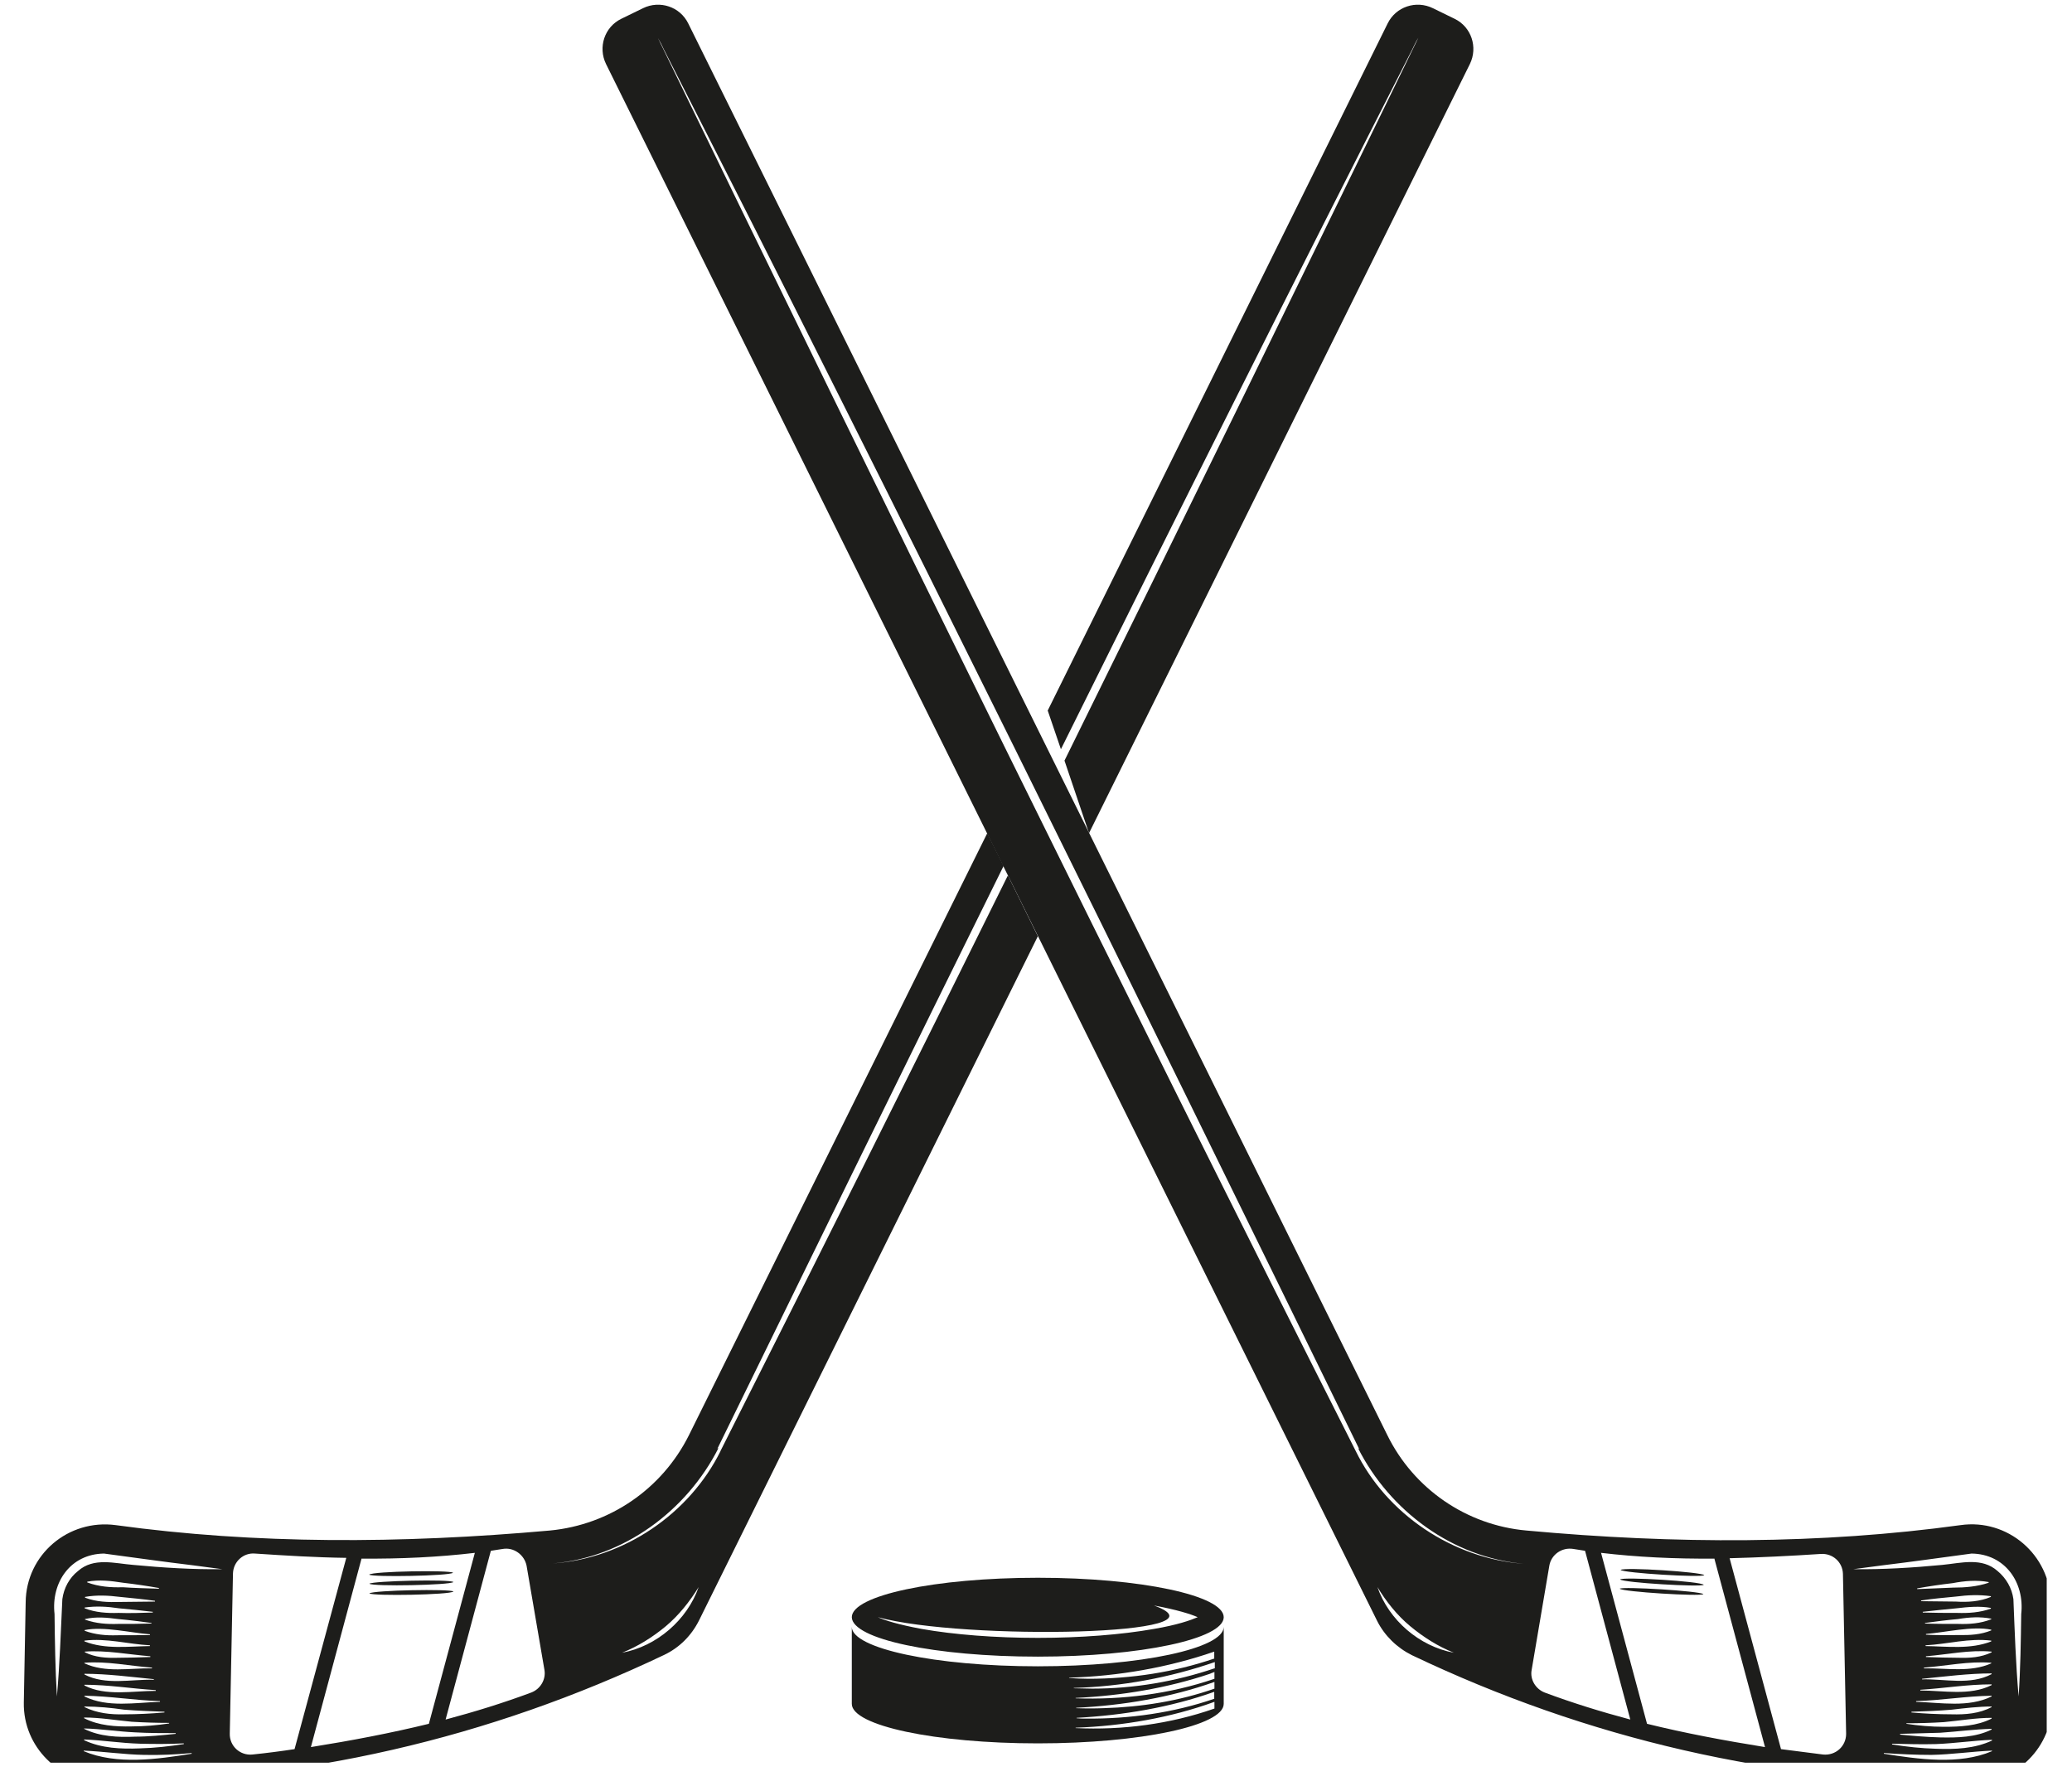 <svg xmlns="http://www.w3.org/2000/svg" xmlns:xlink="http://www.w3.org/1999/xlink" width="58" zoomAndPan="magnify" viewBox="0 0 43.5 37.5" height="50" preserveAspectRatio="xMidYMid meet" version="1.0"><defs><clipPath id="9a053f7b0a"><path d="M 12 0 L 42.969 0 L 42.969 37.008 L 12 37.008 Z M 12 0 " clip-rule="nonzero"/></clipPath><clipPath id="fde5b3a586"><path d="M 0.453 17 L 22 17 L 22 37.008 L 0.453 37.008 Z M 0.453 17 " clip-rule="nonzero"/></clipPath></defs><g clip-path="url(#9a053f7b0a)"><path fill="#1d1d1b" d="M 43.082 35.746 L 43.055 33.641 C 43.039 32.641 42.148 31.879 41.16 32.02 C 38.234 32.422 35.184 32.422 32.043 32.133 C 30.785 32.02 29.68 31.258 29.125 30.129 L 14.449 0.492 C 14.277 0.141 13.852 0 13.5 0.172 L 13.043 0.395 C 12.691 0.566 12.551 0.992 12.723 1.344 L 28.91 34.027 C 29.066 34.34 29.328 34.594 29.641 34.75 C 33.328 36.508 37.25 37.418 41.406 37.434 C 42.344 37.426 43.09 36.672 43.082 35.746 Z M 28.918 33.32 C 29.102 33.625 29.328 33.91 29.605 34.141 C 29.883 34.371 30.188 34.566 30.523 34.699 C 29.797 34.566 29.156 34.012 28.918 33.32 Z M 28.461 30.461 C 23.523 20.688 18.609 10.668 13.812 0.797 C 13.859 0.875 13.898 0.949 13.934 1.031 C 18.887 10.742 23.746 20.629 28.535 30.422 C 28.52 30.414 28.566 30.445 28.512 30.406 C 29.18 31.723 30.496 32.699 31.992 32.832 C 30.5 32.723 29.109 31.789 28.461 30.461 Z M 32.43 35.535 C 32.238 35.461 32.117 35.258 32.156 35.059 L 32.527 32.871 C 32.566 32.641 32.789 32.48 33.031 32.52 C 33.113 32.535 33.195 32.543 33.277 32.559 L 34.227 36.102 C 33.613 35.938 33.016 35.754 32.43 35.535 Z M 34.578 36.191 L 33.613 32.602 C 34.367 32.691 35.16 32.73 35.992 32.723 L 37.055 36.68 C 36.203 36.543 35.371 36.387 34.578 36.191 Z M 38.273 36.836 C 37.973 36.797 37.684 36.762 37.391 36.723 L 36.312 32.715 C 36.934 32.699 37.578 32.668 38.227 32.625 C 38.477 32.609 38.684 32.797 38.691 33.043 L 38.758 36.402 C 38.758 36.664 38.535 36.863 38.273 36.836 Z M 39.551 36.82 L 39.551 36.805 C 39.883 36.828 40.219 36.844 40.547 36.844 C 40.973 36.836 41.391 36.773 41.82 36.754 L 41.82 36.766 C 41.129 37.059 40.277 36.934 39.551 36.82 Z M 40.352 35.258 L 40.352 35.246 C 40.832 35.199 41.332 35.133 41.812 35.133 L 41.812 35.148 C 41.363 35.387 40.832 35.246 40.352 35.258 Z M 41.812 35.379 C 41.355 35.609 40.801 35.492 40.316 35.492 L 40.316 35.477 C 40.816 35.445 41.309 35.363 41.812 35.363 Z M 40.391 35.027 L 40.391 35.012 C 40.855 34.977 41.34 34.871 41.805 34.91 L 41.805 34.922 C 41.371 35.117 40.863 35.02 40.391 35.027 Z M 41.125 34.805 C 40.93 34.805 40.629 34.797 40.434 34.789 L 40.434 34.773 C 40.883 34.738 41.355 34.633 41.812 34.676 L 41.812 34.691 C 41.594 34.797 41.355 34.812 41.125 34.805 Z M 40.426 34.559 L 40.426 34.543 C 40.883 34.52 41.34 34.387 41.805 34.445 L 41.805 34.461 C 41.371 34.633 40.883 34.566 40.426 34.559 Z M 41.125 34.328 C 40.898 34.332 40.66 34.332 40.434 34.32 L 40.434 34.305 C 40.84 34.273 41.406 34.133 41.805 34.215 L 41.805 34.23 C 41.586 34.32 41.355 34.332 41.125 34.328 Z M 41.109 34.094 C 40.883 34.094 40.637 34.094 40.414 34.086 L 40.414 34.074 C 40.637 34.043 40.883 34.012 41.109 33.992 C 41.34 33.953 41.57 33.938 41.805 33.984 L 41.805 33.996 C 41.578 34.086 41.34 34.102 41.109 34.094 Z M 41.086 33.863 C 40.855 33.863 40.598 33.863 40.367 33.855 L 40.367 33.84 C 40.598 33.812 40.848 33.789 41.078 33.766 C 41.316 33.738 41.559 33.715 41.797 33.758 L 41.797 33.773 C 41.57 33.855 41.332 33.871 41.086 33.863 Z M 41.062 33.625 C 40.824 33.625 40.562 33.617 40.332 33.617 L 40.332 33.602 C 40.562 33.566 40.824 33.543 41.062 33.52 C 41.309 33.488 41.551 33.477 41.797 33.512 L 41.797 33.527 C 41.566 33.625 41.309 33.641 41.062 33.625 Z M 41.004 33.332 C 40.793 33.34 40.465 33.355 40.25 33.363 L 40.25 33.348 C 40.488 33.305 40.75 33.266 40.996 33.238 C 41.242 33.191 41.496 33.168 41.75 33.215 L 41.75 33.23 C 41.504 33.312 41.25 33.332 41.004 33.332 Z M 41.812 35.602 L 41.812 35.617 C 41.324 35.855 40.75 35.746 40.227 35.73 L 40.227 35.715 C 40.758 35.699 41.281 35.609 41.812 35.602 Z M 40.973 35.895 C 41.25 35.863 41.535 35.828 41.812 35.828 L 41.812 35.84 C 41.559 35.977 41.258 36 40.973 35.992 C 40.688 35.992 40.406 35.977 40.129 35.953 L 40.129 35.938 C 40.414 35.93 40.695 35.918 40.973 35.895 Z M 40.809 36.156 C 41.145 36.125 41.477 36.066 41.812 36.066 L 41.812 36.082 C 41.504 36.238 41.152 36.254 40.809 36.254 C 40.547 36.254 40.277 36.23 40.023 36.191 L 40.023 36.18 C 40.285 36.18 40.555 36.172 40.809 36.156 Z M 40.734 36.379 C 41.094 36.355 41.453 36.305 41.812 36.297 L 41.812 36.312 C 41.477 36.477 41.094 36.484 40.734 36.477 C 40.449 36.469 40.164 36.445 39.891 36.418 L 39.891 36.402 C 40.172 36.395 40.457 36.387 40.734 36.379 Z M 40.645 36.617 C 41.035 36.602 41.422 36.543 41.82 36.527 L 41.82 36.543 C 41.453 36.715 41.039 36.73 40.645 36.715 C 40.336 36.707 40.023 36.672 39.723 36.625 L 39.723 36.609 C 40.031 36.617 40.344 36.625 40.645 36.617 Z M 42.434 33.887 C 42.426 34.461 42.418 35.043 42.379 35.617 C 42.32 34.938 42.297 34.25 42.27 33.574 C 42.238 33.34 42.117 33.133 41.938 32.984 C 41.609 32.691 41.176 32.816 40.777 32.855 C 40.16 32.914 39.531 32.953 38.91 32.945 C 39.09 32.922 39.344 32.887 39.531 32.863 C 40.082 32.797 40.84 32.691 41.391 32.617 C 42.094 32.625 42.508 33.223 42.434 33.887 Z M 42.434 33.887 " fill-opacity="1" fill-rule="nonzero"/></g><path fill="#1d1d1b" d="M 30.859 1.344 L 22.863 17.492 L 22.348 15.969 C 24.848 10.906 27.324 5.832 29.777 0.793 C 29.73 0.867 29.695 0.941 29.656 1.023 C 27.172 5.891 24.711 10.809 22.273 15.73 L 21.996 14.918 L 29.133 0.492 C 29.305 0.141 29.73 0 30.082 0.172 L 30.539 0.395 C 30.891 0.566 31.031 0.992 30.859 1.344 Z M 30.859 1.344 " fill-opacity="1" fill-rule="nonzero"/><g clip-path="url(#fde5b3a586)"><path fill="#1d1d1b" d="M 21.16 18.379 C 19.156 22.434 17.145 26.465 15.125 30.465 L 15.129 30.461 C 14.473 31.789 13.09 32.723 11.609 32.824 C 13.098 32.699 14.422 31.715 15.086 30.398 C 15.062 30.414 15.055 30.422 15.055 30.422 C 15.055 30.422 15.062 30.414 15.062 30.414 C 17.055 26.344 19.051 22.262 21.07 18.18 L 20.727 17.492 L 14.465 30.129 C 13.902 31.258 12.805 32.012 11.547 32.133 C 8.406 32.414 5.355 32.422 2.43 32.02 C 1.434 31.887 0.547 32.641 0.539 33.641 L 0.5 35.746 C 0.484 36.672 1.242 37.426 2.176 37.426 C 6.336 37.41 10.254 36.5 13.941 34.746 C 14.262 34.594 14.516 34.34 14.676 34.02 L 21.789 19.656 Z M 1.758 36.766 L 1.758 36.754 C 2.184 36.773 2.602 36.836 3.027 36.844 C 3.359 36.852 3.695 36.836 4.023 36.805 L 4.023 36.82 C 3.305 36.934 2.453 37.059 1.758 36.766 Z M 2.52 33.527 C 2.758 33.551 3.012 33.574 3.254 33.609 L 3.254 33.625 C 3.012 33.625 2.758 33.633 2.52 33.633 C 2.273 33.641 2.02 33.633 1.785 33.543 L 1.785 33.527 C 2.027 33.484 2.273 33.496 2.52 33.527 Z M 1.832 33.223 L 1.832 33.207 C 2.086 33.16 2.332 33.191 2.586 33.23 C 2.828 33.258 3.094 33.297 3.336 33.34 L 3.336 33.355 C 3.117 33.348 2.797 33.34 2.578 33.324 C 2.324 33.332 2.07 33.312 1.832 33.223 Z M 2.496 33.766 C 2.73 33.789 2.984 33.812 3.207 33.84 L 3.207 33.855 C 2.977 33.863 2.723 33.871 2.488 33.863 C 2.25 33.871 2.004 33.855 1.777 33.766 L 1.777 33.75 C 2.02 33.715 2.258 33.73 2.496 33.766 Z M 2.48 33.992 C 2.707 34.012 2.953 34.043 3.18 34.074 L 3.18 34.086 C 2.953 34.094 2.707 34.094 2.48 34.094 C 2.25 34.102 2.012 34.086 1.785 34.004 L 1.785 33.992 C 2.012 33.938 2.25 33.961 2.48 33.992 Z M 3.148 34.312 L 3.148 34.328 C 2.922 34.332 2.684 34.332 2.461 34.332 C 2.227 34.34 1.996 34.32 1.777 34.238 L 1.777 34.223 C 2.176 34.141 2.742 34.281 3.148 34.312 Z M 3.148 34.543 L 3.148 34.559 C 2.691 34.566 2.207 34.633 1.773 34.461 L 1.773 34.445 C 2.234 34.387 2.691 34.52 3.148 34.543 Z M 1.777 34.676 C 2.227 34.641 2.699 34.738 3.156 34.773 L 3.156 34.789 C 2.961 34.797 2.66 34.805 2.469 34.805 C 2.234 34.812 1.996 34.797 1.785 34.691 Z M 1.773 34.91 C 2.234 34.871 2.723 34.977 3.191 35.012 L 3.191 35.027 C 2.723 35.02 2.215 35.125 1.773 34.922 Z M 1.773 35.141 C 2.25 35.141 2.75 35.207 3.23 35.254 L 3.23 35.266 C 2.75 35.254 2.215 35.387 1.773 35.156 Z M 1.773 35.371 C 2.273 35.371 2.766 35.453 3.27 35.484 L 3.27 35.5 C 2.781 35.5 2.219 35.617 1.773 35.387 Z M 1.773 35.602 C 2.305 35.609 2.828 35.699 3.359 35.715 L 3.359 35.73 C 2.832 35.746 2.258 35.855 1.773 35.617 Z M 1.773 35.828 C 2.055 35.828 2.332 35.855 2.609 35.895 C 2.887 35.918 3.172 35.926 3.453 35.938 L 3.453 35.953 C 3.172 35.977 2.887 35.992 2.609 35.992 C 2.324 36 2.035 35.969 1.773 35.84 Z M 1.766 36.059 C 2.102 36.059 2.43 36.117 2.766 36.148 C 3.027 36.164 3.289 36.172 3.551 36.172 L 3.551 36.184 C 3.289 36.223 3.027 36.246 2.766 36.246 C 2.43 36.254 2.07 36.23 1.766 36.074 Z M 1.766 36.289 C 2.125 36.297 2.48 36.355 2.84 36.371 C 3.117 36.387 3.41 36.387 3.688 36.387 L 3.688 36.402 C 3.41 36.43 3.117 36.461 2.84 36.461 C 2.477 36.477 2.094 36.461 1.766 36.297 Z M 1.766 36.52 C 2.152 36.535 2.543 36.598 2.938 36.609 C 3.246 36.617 3.551 36.617 3.859 36.602 L 3.859 36.617 C 3.559 36.664 3.246 36.699 2.938 36.707 C 2.543 36.723 2.129 36.707 1.766 36.535 Z M 2.797 32.855 C 2.406 32.824 1.965 32.691 1.637 32.984 C 1.457 33.125 1.34 33.34 1.309 33.574 C 1.277 34.25 1.254 34.938 1.195 35.617 C 1.16 35.043 1.152 34.461 1.145 33.887 C 1.07 33.223 1.48 32.625 2.184 32.617 C 2.738 32.691 3.492 32.797 4.047 32.863 C 4.227 32.887 4.488 32.922 4.668 32.945 C 4.047 32.953 3.426 32.914 2.797 32.855 Z M 5.301 36.836 C 5.039 36.863 4.816 36.656 4.824 36.395 L 4.891 33.035 C 4.898 32.789 5.109 32.594 5.355 32.617 C 6.004 32.66 6.641 32.699 7.27 32.707 L 6.184 36.723 C 5.902 36.766 5.602 36.805 5.301 36.836 Z M 6.527 36.68 L 7.59 32.723 C 8.422 32.73 9.215 32.691 9.969 32.602 L 9.004 36.191 C 8.203 36.387 7.383 36.543 6.527 36.68 Z M 11.152 35.535 C 10.566 35.754 9.969 35.938 9.355 36.102 L 10.305 32.559 C 10.387 32.543 10.473 32.535 10.555 32.52 C 10.785 32.48 11.008 32.641 11.055 32.871 L 11.43 35.059 C 11.465 35.258 11.348 35.461 11.152 35.535 Z M 13.059 34.699 C 13.395 34.566 13.703 34.371 13.98 34.141 C 14.254 33.91 14.48 33.625 14.668 33.32 C 14.426 34.012 13.785 34.566 13.059 34.699 Z M 13.059 34.699 " fill-opacity="1" fill-rule="nonzero"/></g><path fill="#1d1d1b" d="M 21.789 34.781 C 23.941 34.781 25.691 34.41 25.691 33.953 C 25.691 33.496 23.941 33.125 21.789 33.125 C 19.633 33.125 17.883 33.496 17.883 33.953 C 17.891 34.414 19.633 34.781 21.789 34.781 Z M 24.227 33.707 C 24.711 33.797 24.996 33.887 25.145 33.953 C 24.988 34.02 24.711 34.117 24.227 34.199 C 23.547 34.32 22.684 34.387 21.789 34.387 C 20.898 34.387 20.031 34.32 19.348 34.199 C 18.863 34.109 18.578 34.02 18.43 33.953 C 20.223 34.445 25.961 34.34 24.227 33.707 Z M 21.789 34.984 C 19.633 34.984 17.883 34.609 17.883 34.156 L 17.883 35.773 C 17.883 36.23 19.633 36.602 21.789 36.602 C 23.941 36.602 25.691 36.23 25.691 35.773 L 25.691 34.156 C 25.691 34.609 23.949 34.984 21.789 34.984 Z M 25.496 35.871 C 24.562 36.199 23.559 36.328 22.582 36.281 L 22.582 36.273 C 23.566 36.238 24.57 36.066 25.496 35.73 Z M 25.496 35.664 C 24.637 35.961 23.711 36.09 22.797 36.082 C 22.73 36.082 22.672 36.082 22.602 36.074 L 22.602 36.066 C 23.582 36.012 24.57 35.848 25.492 35.52 L 25.492 35.664 Z M 25.496 35.453 C 24.75 35.715 23.957 35.84 23.172 35.863 C 22.992 35.871 22.773 35.871 22.594 35.863 L 22.594 35.855 C 23.582 35.805 24.57 35.641 25.496 35.312 Z M 25.496 35.246 C 24.562 35.566 23.559 35.691 22.582 35.656 L 22.582 35.648 C 23.539 35.602 24.496 35.445 25.402 35.141 C 25.43 35.125 25.469 35.117 25.496 35.102 Z M 25.496 35.027 C 24.676 35.305 23.801 35.453 22.934 35.453 C 22.82 35.453 22.656 35.445 22.543 35.445 L 22.543 35.438 C 23.547 35.41 24.555 35.223 25.504 34.895 L 25.504 35.027 Z M 25.496 34.82 C 24.652 35.109 23.746 35.246 22.852 35.246 C 22.73 35.246 22.566 35.238 22.445 35.23 L 22.445 35.223 C 23.477 35.191 24.52 35.012 25.492 34.676 L 25.492 34.82 Z M 25.496 34.82 " fill-opacity="1" fill-rule="nonzero"/><path fill="#1d1d1b" d="M 9.512 33.02 C 9.438 33.086 7.824 33.117 7.75 33.059 C 7.832 32.988 9.445 32.961 9.512 33.02 Z M 9.512 33.02 " fill-opacity="1" fill-rule="nonzero"/><path fill="#1d1d1b" d="M 9.52 33.215 C 9.445 33.281 7.832 33.312 7.754 33.25 C 7.832 33.191 9.445 33.152 9.52 33.215 Z M 9.52 33.215 " fill-opacity="1" fill-rule="nonzero"/><path fill="#1d1d1b" d="M 9.52 33.414 C 9.445 33.484 7.832 33.512 7.754 33.453 C 7.84 33.387 9.453 33.355 9.52 33.414 Z M 9.52 33.414 " fill-opacity="1" fill-rule="nonzero"/><path fill="#1d1d1b" d="M 34.023 32.961 C 34.102 33.027 35.715 33.125 35.781 33.07 C 35.707 33.004 34.102 32.898 34.023 32.961 Z M 34.023 32.961 " fill-opacity="1" fill-rule="nonzero"/><path fill="#1d1d1b" d="M 34.012 33.16 C 34.086 33.23 35.699 33.324 35.77 33.273 C 35.699 33.199 34.086 33.102 34.012 33.16 Z M 34.012 33.16 " fill-opacity="1" fill-rule="nonzero"/><path fill="#1d1d1b" d="M 34.004 33.355 C 34.078 33.422 35.691 33.52 35.762 33.469 C 35.684 33.402 34.07 33.305 34.004 33.355 Z M 34.004 33.355 " fill-opacity="1" fill-rule="nonzero"/></svg>